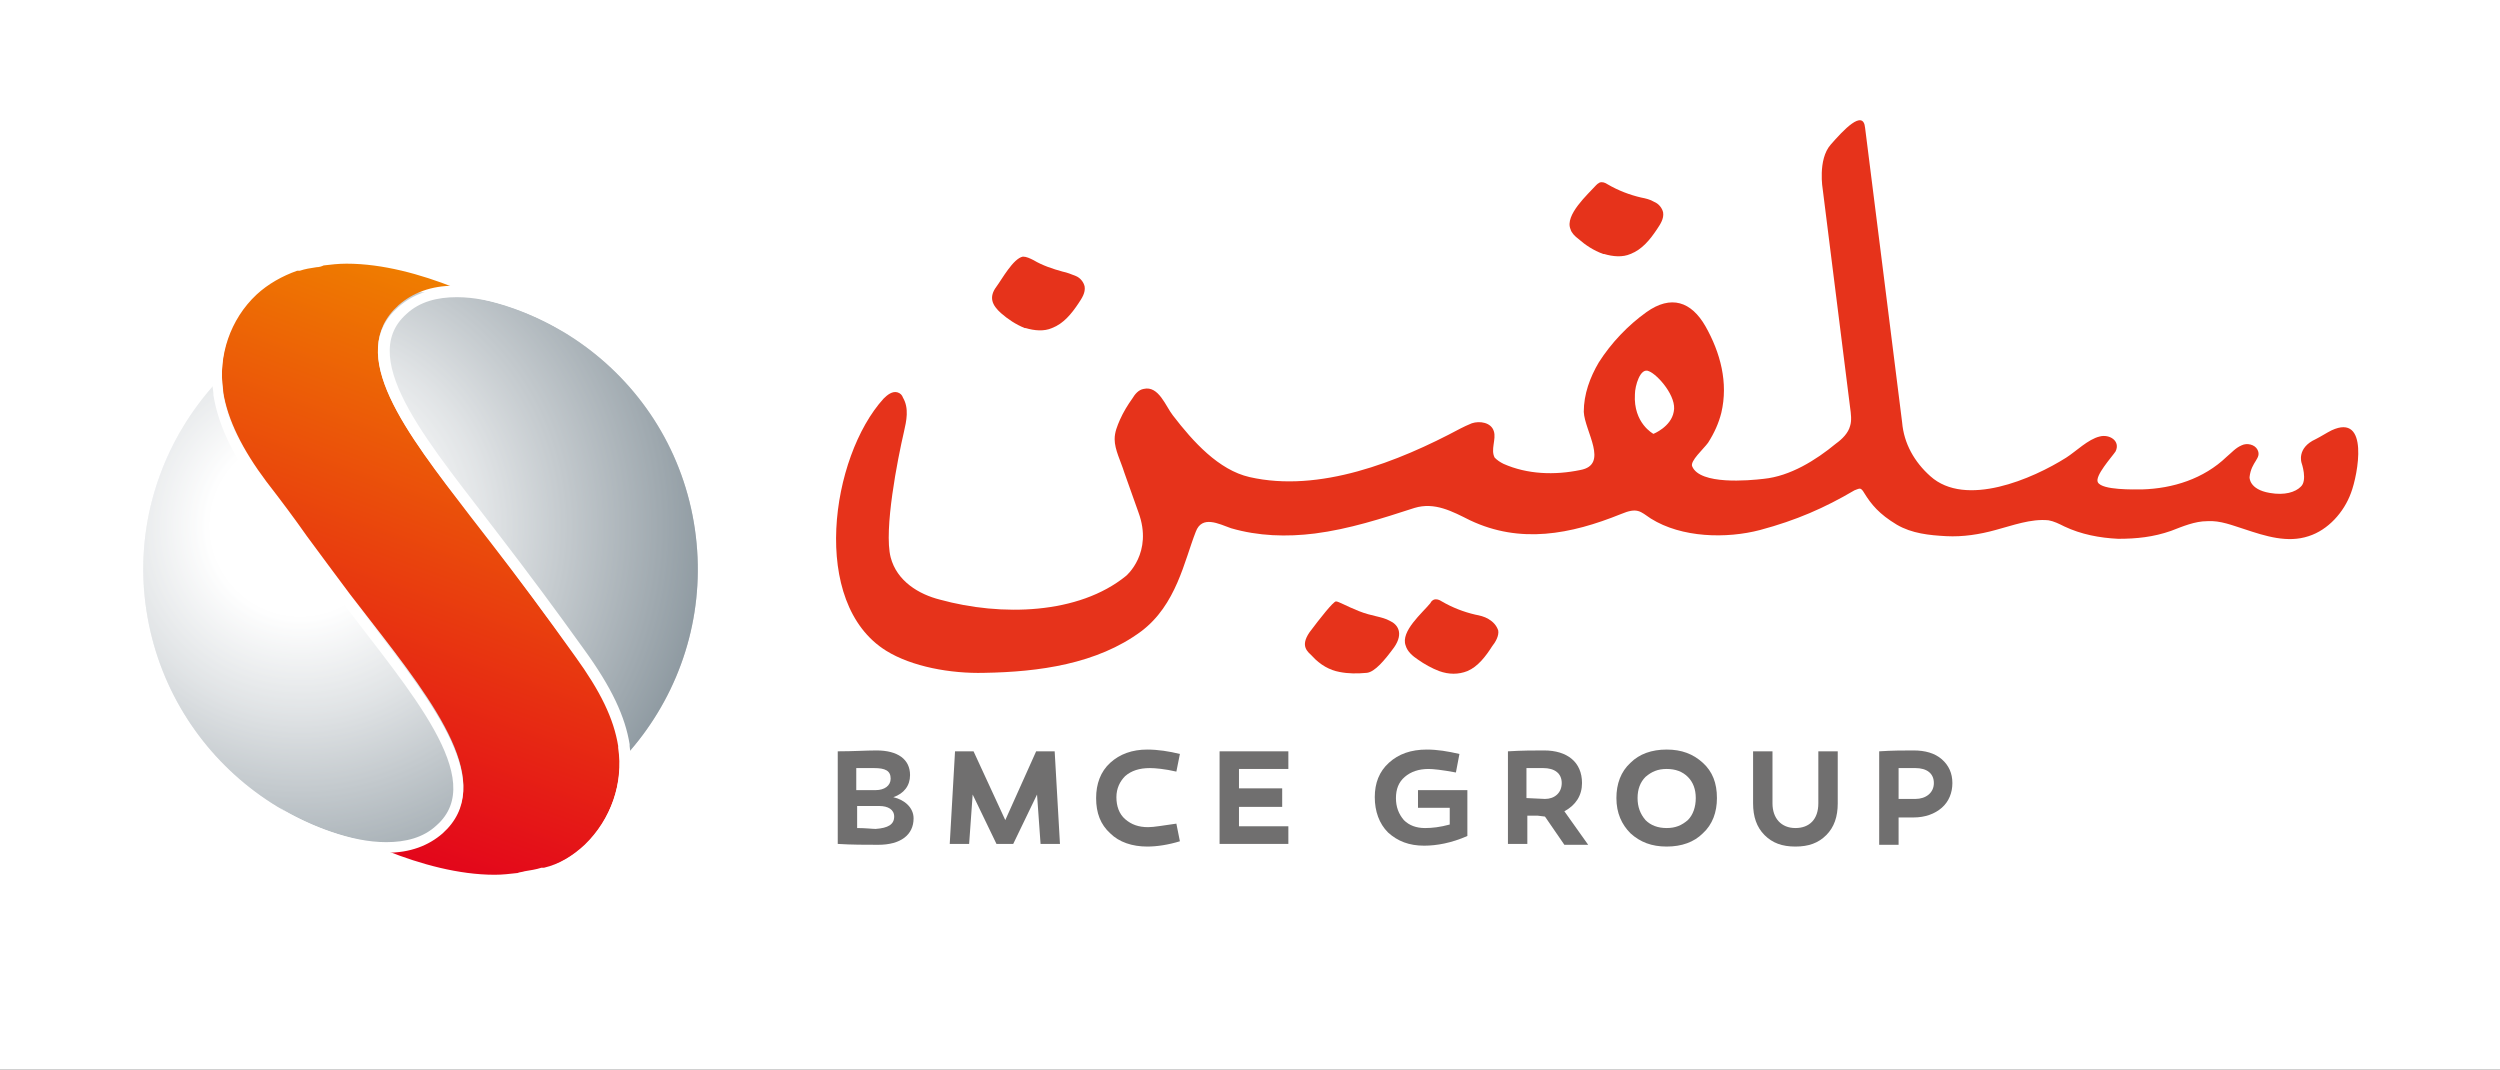 <?xml version="1.0" encoding="utf-8"?>
<!-- Generator: Adobe Illustrator 22.1.0, SVG Export Plug-In . SVG Version: 6.00 Build 0)  -->
<svg version="1.1" id="Calque_1" xmlns="http://www.w3.org/2000/svg" xmlns:xlink="http://www.w3.org/1999/xlink" x="0px" y="0px"
	 viewBox="0 0 283.5 121.3" style="enable-background:new 0 0 283.5 121.3;" xml:space="preserve">
<rect x="0" y="0" width="283.5" height="121.3" fill="#333333" stroke="none"/>
<style type="text/css">
	.st0{fill:#FFFFFF;}
	.st1{fill:url(#SVGID_1_);}
	.st2{opacity:0.5;fill:url(#SVGID_2_);enable-background:new    ;}
	.st3{fill:url(#SVGID_3_);}
	.st4{fill:#E6331B;}
	.st5{fill:#706F6F;}
</style>
<polygon class="st0" points="283.5,121.3 283.5,0 141.7,0 0,0 0,121.3 "/>
<g>
	<g>
		
			<radialGradient id="SVGID_1_" cx="3035.377" cy="903.748" r="49.539" gradientTransform="matrix(0.989 -0.145 -0.145 -0.989 -2836.898 1393.591)" gradientUnits="userSpaceOnUse">
			<stop  offset="0.208" style="stop-color:#FFFFFF"/>
			<stop  offset="0.426" style="stop-color:#E1E4E6"/>
			<stop  offset="0.899" style="stop-color:#949FA6"/>
			<stop  offset="1" style="stop-color:#838F98"/>
		</radialGradient>
		<path class="st1" d="M78.8,60c2.5,17.2-9.4,33.1-26.5,35.7c-17.2,2.5-33.1-9.4-35.7-26.5S26,36,43.1,33.5
			C60.3,31,76.3,42.8,78.8,60z"/>
		
			<radialGradient id="SVGID_2_" cx="3035.377" cy="903.748" r="49.539" gradientTransform="matrix(0.989 -0.145 -0.145 -0.989 -2836.898 1393.591)" gradientUnits="userSpaceOnUse">
			<stop  offset="0.208" style="stop-color:#FFFFFF"/>
			<stop  offset="0.426" style="stop-color:#E1E4E6"/>
			<stop  offset="0.899" style="stop-color:#949FA6"/>
			<stop  offset="1" style="stop-color:#838F98"/>
		</radialGradient>
		<path class="st2" d="M78.8,60c2.5,17.2-9.4,33.1-26.5,35.7c-17.2,2.5-33.1-9.4-35.7-26.5S26,36,43.1,33.5
			C60.3,31,76.3,42.8,78.8,60z"/>
	</g>
	<g>
		<g>
			<g>
				
					<linearGradient id="SVGID_3_" gradientUnits="userSpaceOnUse" x1="169.917" y1="79.053" x2="191.506" y2="138.367" gradientTransform="matrix(1 0 0 -1 -133.043 173.276)">
					<stop  offset="0" style="stop-color:#E3051B"/>
					<stop  offset="1" style="stop-color:#EF7D00"/>
				</linearGradient>
				<path class="st3" d="M66.3,95.8L66.3,95.8L66.3,95.8c3-2.9,4.4-7,3.9-11c0-0.1,0-0.2,0-0.2c-0.5-3.1-2-6.2-4.9-10.2
					c-3.6-4.9-6.4-8.7-9.5-12.8c-0.8-1-1.6-2.1-2.4-3.1C46,49,39.1,40.1,45.2,34.6c1.6-1.4,3.7-2.2,6.3-2.2
					c-3.8-1.5-8.1-2.7-12.2-2.7c-0.9,0-1.7,0.1-2.6,0.2c-0.2,0.1-0.5,0.1-0.8,0.2c-0.6,0.1-1.3,0.2-1.9,0.4l0,0h-0.1h-0.1h-0.1
					c-1.7,0.6-3.2,1.5-4.6,2.7l0,0l0,0l0,0c-3,2.8-4.4,6.9-3.8,11c0,0.1,0,0.2,0,0.2c0.5,3.2,2.2,6.6,4.9,10.2
					c1.7,2.2,3.2,4.2,4.6,6.2c1.6,2.2,3.2,4.3,4.9,6.6c0.8,1,1.6,2.1,2.4,3.1c7.3,9.4,14.2,18.4,8.1,23.8c-1.6,1.4-3.7,2.2-6.3,2.2
					c3.8,1.5,8.1,2.7,12.2,2.7c0.9,0,1.7-0.1,2.6-0.2c0.2-0.1,0.5-0.1,0.8-0.2c0.6-0.1,1.3-0.2,1.9-0.4l0,0h0.1h0.1h0.1
					C63.4,98,64.9,97.1,66.3,95.8L66.3,95.8z"/>
			</g>
			<path class="st0" d="M71.4,84.6c0-0.1,0-0.1,0-0.2c-0.5-3.1-2-6.4-5.2-10.8c-3.3-4.6-6.2-8.5-9.5-12.8l0,0
				c-7.5-9.9-16.5-20-10.6-25.2c1.5-1.4,3.5-1.9,5.7-1.9c4,0,8.6,1.8,12.1,3.9l0,0c0,0-12.8-9.2-24.5-9.2c-1,0-1.9,0.1-2.9,0.2
				c-0.2,0.1-0.4,0.1-0.7,0.2c-0.7,0.1-1.4,0.3-2,0.5h-0.1c-0.1,0-0.2,0.1-0.2,0.1c-1.8,0.6-3.5,1.6-5,3c0,0,0,0-0.1,0.1
				c-3.2,3-4.9,7.5-4.2,12.1c0,0.1,0,0.1,0,0.2c0.5,3.1,2,6.7,5.2,10.8c3.5,4.5,6.2,8.5,9.5,12.8l0,0c7.5,9.9,16.5,20,10.6,25.2
				C48,95,46,95.5,43.8,95.5c-4,0-8.6-1.8-12.1-3.9l0,0c0,0,12.8,9.2,24.5,9.2c1,0,1.9-0.1,2.9-0.2c0.2-0.1,0.4-0.1,0.7-0.2
				c0.7-0.1,1.4-0.3,2-0.5h0.1c0.1,0,0.2-0.1,0.2-0.1c1.8-0.6,3.5-1.6,5-3c0,0,0,0,0.1-0.1C70.4,93.7,72.1,89.3,71.4,84.6z
				 M66.4,95.8L66.4,95.8L66.4,95.8L66.4,95.8c-1.4,1.3-3,2.2-4.7,2.8h-0.1h-0.1h-0.1l0,0c-0.6,0.2-1.2,0.3-1.9,0.4
				c-0.3,0-0.6,0.1-0.8,0.2c-0.8,0.1-1.7,0.2-2.6,0.2c-4.1,0-8.4-1.2-12.2-2.7c2.6,0,4.7-0.8,6.3-2.2c6.1-5.5-0.8-14.4-8.1-23.8
				c-0.8-1-1.6-2.1-2.4-3.1c-1.7-2.2-3.3-4.3-4.9-6.6c-1.5-2-3-4.1-4.6-6.2c-2.7-3.5-4.4-7-4.9-10.2c0-0.1,0-0.2,0-0.2
				c-0.6-4,0.8-8.2,3.8-11l0,0l0,0l0,0c1.3-1.2,2.9-2.1,4.6-2.7h0.1h0.1H34l0,0c0.6-0.2,1.2-0.3,1.9-0.4c0.3,0,0.6-0.1,0.8-0.2
				c0.8-0.1,1.7-0.2,2.6-0.2c4.1,0,8.4,1.2,12.2,2.7c-2.6,0-4.7,0.8-6.3,2.2C39.1,40.1,46,49,53.3,58.5c0.8,1,1.6,2.1,2.4,3.1
				c3.1,4,6,7.9,9.5,12.8c2.9,4,4.4,7.1,4.9,10.2c0,0.1,0,0.2,0,0.2C70.7,88.8,69.3,92.9,66.4,95.8z"/>
		</g>
		<g>
			<path class="st4" d="M209.8,46.2c0.1,0.7,0.2,1.5,0,2.1c-0.2,0.8-0.9,1.5-1.6,2c-2.3,1.9-5.2,3.7-8.2,4c-1.7,0.2-7.2,0.7-8.1-1.4
				c-0.3-0.6,1.3-2,1.8-2.7c0.7-1.1,1.2-2.2,1.5-3.4c0.8-3.4-0.1-6.8-1.8-9.8c-1.6-2.8-3.9-3.6-6.7-1.6c-2.1,1.5-4,3.5-5.4,5.7
				c-1,1.7-1.7,3.6-1.7,5.6c0.1,2.2,2.9,6-0.4,6.6c-2.9,0.6-6,0.5-8.7-0.7c-0.4-0.2-0.7-0.4-1-0.7c-0.5-0.9,0.2-2.1-0.1-3
				c-0.3-1-1.6-1.2-2.5-0.9c-0.5,0.2-0.9,0.4-1.3,0.6c-7.1,3.8-16,7.3-23.9,5.5c-3.5-0.8-6.4-4-8.7-7c-0.8-1-1.6-3.4-3.3-3
				c-0.6,0.1-1,0.6-1.3,1.1c-0.5,0.7-1,1.5-1.4,2.4c-0.3,0.7-0.6,1.4-0.6,2.2c0,1.2,0.7,2.5,1.1,3.8c0,0,0.6,1.7,1.6,4.5
				c1.7,4.6-1.4,7.2-1.4,7.2c-5.4,4.4-14.2,4.6-21.1,2.7c-2.4-0.6-4.9-2.1-5.6-4.8c-0.8-3.1,0.8-11.2,1.5-14.2
				c0.3-1.3,0.6-2.7-0.1-3.9c-0.1-0.3-0.3-0.5-0.6-0.6c-0.6-0.2-1.2,0.3-1.6,0.7c-6,6.6-8.4,23.2,0.3,28.6c2.9,1.8,7.3,2.6,11.1,2.5
				c6.2-0.1,12.8-1,17.8-4.7c4-3,4.9-8,6.2-11.3c0.7-1.9,2.6-0.9,4-0.4c3.1,0.9,6.3,1,9.5,0.6c3.9-0.5,7.6-1.7,11.3-2.9
				c2.3-0.7,4.3,0.4,6.3,1.4c5.7,2.7,11.4,1.6,17.1-0.7c1.9-0.8,2.2-0.3,3.4,0.5c3.5,2.2,8.6,2.3,12.4,1.3c4.1-1.1,7.3-2.5,10.7-4.5
				c0.3-0.1,0.6-0.3,0.8-0.1c0.1,0.1,0.2,0.2,0.3,0.4c0.8,1.3,1.7,2.4,3.7,3.6c1.7,1,3.7,1.2,5.6,1.3c1.9,0.1,3.8-0.2,5.6-0.7
				c1.9-0.5,4-1.3,6-1.1c0.6,0.1,1.2,0.4,1.8,0.7c1.9,0.9,4,1.3,6.1,1.4c2.1,0,4-0.2,6-0.9c1.3-0.5,2.7-1.1,4.1-1.1
				c1.5-0.1,2.9,0.5,4.2,0.9c2.4,0.8,4.9,1.6,7.3,0.8c2.2-0.7,4-2.7,4.8-4.9c0.8-2.1,2.1-9.1-2.2-7.1c-0.6,0.3-1.2,0.7-1.8,1
				c-2.2,1-1.6,2.7-1.6,2.7s0.7,2-0.1,2.7c-0.6,0.6-1.8,1-3.5,0.7c-2.4-0.4-2.3-1.8-2.3-1.8c0.2-1.8,1.4-2.1,0.9-3.1
				c-0.3-0.6-1.2-0.8-1.8-0.5c-0.7,0.3-1.1,0.8-1.7,1.3c-2.6,2.5-6.1,3.6-9.6,3.7c-0.9,0-4.5,0.1-5-0.8c-0.4-0.7,1.6-2.9,2-3.5
				c0.6-1.2-0.7-2-1.8-1.7c-1.3,0.3-2.7,1.7-3.8,2.4c-3.8,2.4-11.4,5.7-15.4,2.1c-1.8-1.6-3-3.7-3.2-6.1c0-0.1-4.2-33.4-4.2-33.4
				c-0.2-2.2-2.5,0.3-3.9,1.9c-1.5,1.7-0.9,5.1-0.9,5.1L209.8,46.2z M185.4,44.7c0-0.9,0.6-3.1,1.6-2.6c1,0.4,3.2,2.9,2.8,4.6
				c-0.3,1.7-2.3,2.5-2.3,2.5S185.2,48,185.4,44.7z"/>
			<path class="st4" d="M157.6,70.4c-0.9-0.5-2-0.5-3.5-1.1s-2.3-1.1-2.6-1.1s-1.8,1.9-3,3.5c-1.1,1.6-0.2,2.2,0.3,2.7
				c0.9,1,2,1.6,3.1,1.8c1,0.2,2,0.2,3.1,0.1c0.9-0.1,2-1.4,3.1-2.9C159.2,71.8,158.5,70.8,157.6,70.4z"/>
			<path class="st4" d="M168.8,70.2c-0.5-0.3-1-0.4-1.5-0.5c-1.3-0.3-2.6-0.8-3.8-1.5c-0.3-0.2-0.6-0.3-0.9-0.2
				c-0.2,0.1-0.3,0.2-0.4,0.4c-0.9,1.1-3.4,3.2-2.8,4.8c0.2,0.7,0.8,1.2,1.4,1.6c0.7,0.5,1.6,1,2.4,1.3c1.1,0.4,2.2,0.4,3.2,0
				c1.2-0.5,2.1-1.7,2.8-2.8c0.4-0.5,0.8-1.2,0.7-1.8C169.7,70.9,169.3,70.5,168.8,70.2z"/>
			<path class="st4" d="M179,27.1c0.8,0.7,1.7,1.3,2.8,1.7h0.1c1,0.3,2.1,0.4,3,0c1.3-0.5,2.2-1.6,3-2.8c0.4-0.6,0.8-1.2,0.7-1.9
				c-0.1-0.5-0.5-1-1-1.2c-0.5-0.3-1-0.4-1.5-0.5c-1.3-0.3-2.6-0.8-3.8-1.5c-0.3-0.2-0.6-0.3-0.9-0.2c-0.2,0.1-0.3,0.2-0.4,0.3
				c-0.9,1-3.6,3.4-2.9,5C178.2,26.4,178.6,26.8,179,27.1z"/>
			<path class="st4" d="M113.5,35.5c0.8,0.7,1.7,1.3,2.7,1.7h0.1c1,0.3,2.1,0.4,3,0c1.3-0.5,2.2-1.6,3-2.8c0.4-0.6,0.8-1.2,0.7-1.9
				c-0.1-0.5-0.5-1-1-1.2s-1-0.4-1.5-0.5c-1.1-0.3-2.3-0.7-3.3-1.3c-0.4-0.2-0.8-0.4-1.2-0.4c-1.1,0.2-2.4,2.6-3,3.4
				C112.1,33.7,112.5,34.6,113.5,35.5z"/>
		</g>
		<g>
			<path class="st5" d="M103.6,92.8c0,1.9-1.5,3-4,3c-1.5,0-3,0-4.6-0.1V85.2c1.8,0,3.2-0.1,4.4-0.1c2.4,0,3.8,1,3.8,2.8
				c0,1.2-0.7,2.1-1.9,2.5C102.6,90.7,103.6,91.6,103.6,92.8z M98.1,87.1h-1v2.5h2.2c1,0,1.7-0.5,1.7-1.3c0-0.9-0.6-1.2-1.9-1.2
				C98.9,87.1,98.5,87.1,98.1,87.1z M101.4,92.6c0-0.8-0.7-1.2-1.7-1.2h-2.5v2.5c1,0,1.7,0.1,2.1,0.1
				C100.7,93.9,101.4,93.5,101.4,92.6z"/>
			<path class="st5" d="M114.9,95.7H113l-2.7-5.6l-0.4,5.6h-2.2l0.6-10.5h2.1L114,93l3.5-7.8h2.1l0.6,10.5H118l-0.4-5.6L114.9,95.7z
				"/>
			<path class="st5" d="M133.4,87.5c-1.3-0.3-2.4-0.4-3-0.4c-1.2,0-2.1,0.3-2.8,0.9c-0.6,0.6-1,1.4-1,2.4s0.3,1.9,1,2.5
				s1.5,0.9,2.6,0.9c0.7,0,1.7-0.2,3.2-0.4l0.4,2c-1.3,0.4-2.6,0.6-3.7,0.6c-1.7,0-3.2-0.5-4.2-1.5c-1.1-1-1.6-2.3-1.6-4
				c0-1.6,0.5-3,1.6-4s2.5-1.5,4.2-1.5c1.2,0,2.5,0.2,3.7,0.5L133.4,87.5z"/>
			<path class="st5" d="M145.4,89.5v2h-4.9v2.2h5.6v2h-7.8V85.2h7.8v2h-5.6v2.2h4.9V89.5z"/>
			<path class="st5" d="M166.4,94.8c-1.8,0.8-3.5,1.1-4.9,1.1c-1.7,0-3-0.5-4.1-1.5c-1-1-1.5-2.4-1.5-4s0.5-2.9,1.6-3.9
				s2.5-1.5,4.3-1.5c1.2,0,2.4,0.2,3.7,0.5l-0.4,2.1c-1.6-0.3-2.6-0.4-3.1-0.4c-1.1,0-2,0.3-2.7,0.9s-1,1.4-1,2.4s0.3,1.8,0.9,2.5
				c0.6,0.6,1.4,0.9,2.4,0.9c0.8,0,1.7-0.1,2.8-0.4v-1.9h-3.6v-2h5.6V94.8z"/>
			<path class="st5" d="M174.4,92.5h-1.2v3.2H171V85.2c1.6-0.1,3-0.1,4.1-0.1c2.6,0,4.3,1.3,4.3,3.7c0,1.4-0.7,2.5-2,3.2l2.7,3.8
				h-2.7l-2.2-3.2L174.4,92.5L174.4,92.5z M175.2,90.6c1.1,0,1.9-0.7,1.9-1.8c0-1.1-0.8-1.7-2.1-1.7c-0.8,0-1.4,0-1.9,0v3.4
				L175.2,90.6L175.2,90.6z"/>
			<path class="st5" d="M189,85c1.7,0,3,0.5,4.1,1.5s1.6,2.3,1.6,4c0,1.6-0.5,3-1.6,4c-1,1-2.4,1.5-4.1,1.5c-1.7,0-3-0.5-4.1-1.5
				c-1-1-1.6-2.3-1.6-4c0-1.6,0.5-3,1.6-4C185.9,85.5,187.3,85,189,85z M189,93.9c1,0,1.7-0.3,2.4-0.9c0.6-0.6,0.9-1.5,0.9-2.5
				s-0.3-1.8-0.9-2.4c-0.6-0.6-1.4-0.9-2.4-0.9s-1.7,0.3-2.4,0.9c-0.6,0.6-0.9,1.4-0.9,2.4s0.3,1.8,0.9,2.5
				C187.2,93.6,188,93.9,189,93.9z"/>
			<path class="st5" d="M208.4,91.1c0,1.5-0.4,2.7-1.3,3.6c-0.9,0.9-2,1.3-3.5,1.3s-2.6-0.4-3.5-1.3s-1.3-2.1-1.3-3.6v-5.9h2.2v5.9
				c0,1.7,1,2.8,2.6,2.8s2.6-1,2.6-2.8v-5.9h2.2V91.1z"/>
			<path class="st5" d="M220.2,86.1c0.8,0.7,1.2,1.6,1.2,2.7s-0.4,2.1-1.2,2.8c-0.8,0.7-1.9,1.1-3.2,1.1h-1.7v3.1h-2.2V85.2
				c1.5-0.1,2.8-0.1,3.9-0.1C218.3,85.1,219.4,85.4,220.2,86.1z M217.2,90.6c1.2,0,2.1-0.7,2.1-1.8c0-1.1-0.8-1.7-2.1-1.7
				c-0.9,0-1.5,0-1.9,0v3.5H217.2z"/>
		</g>
	</g>
</g>
</svg>
